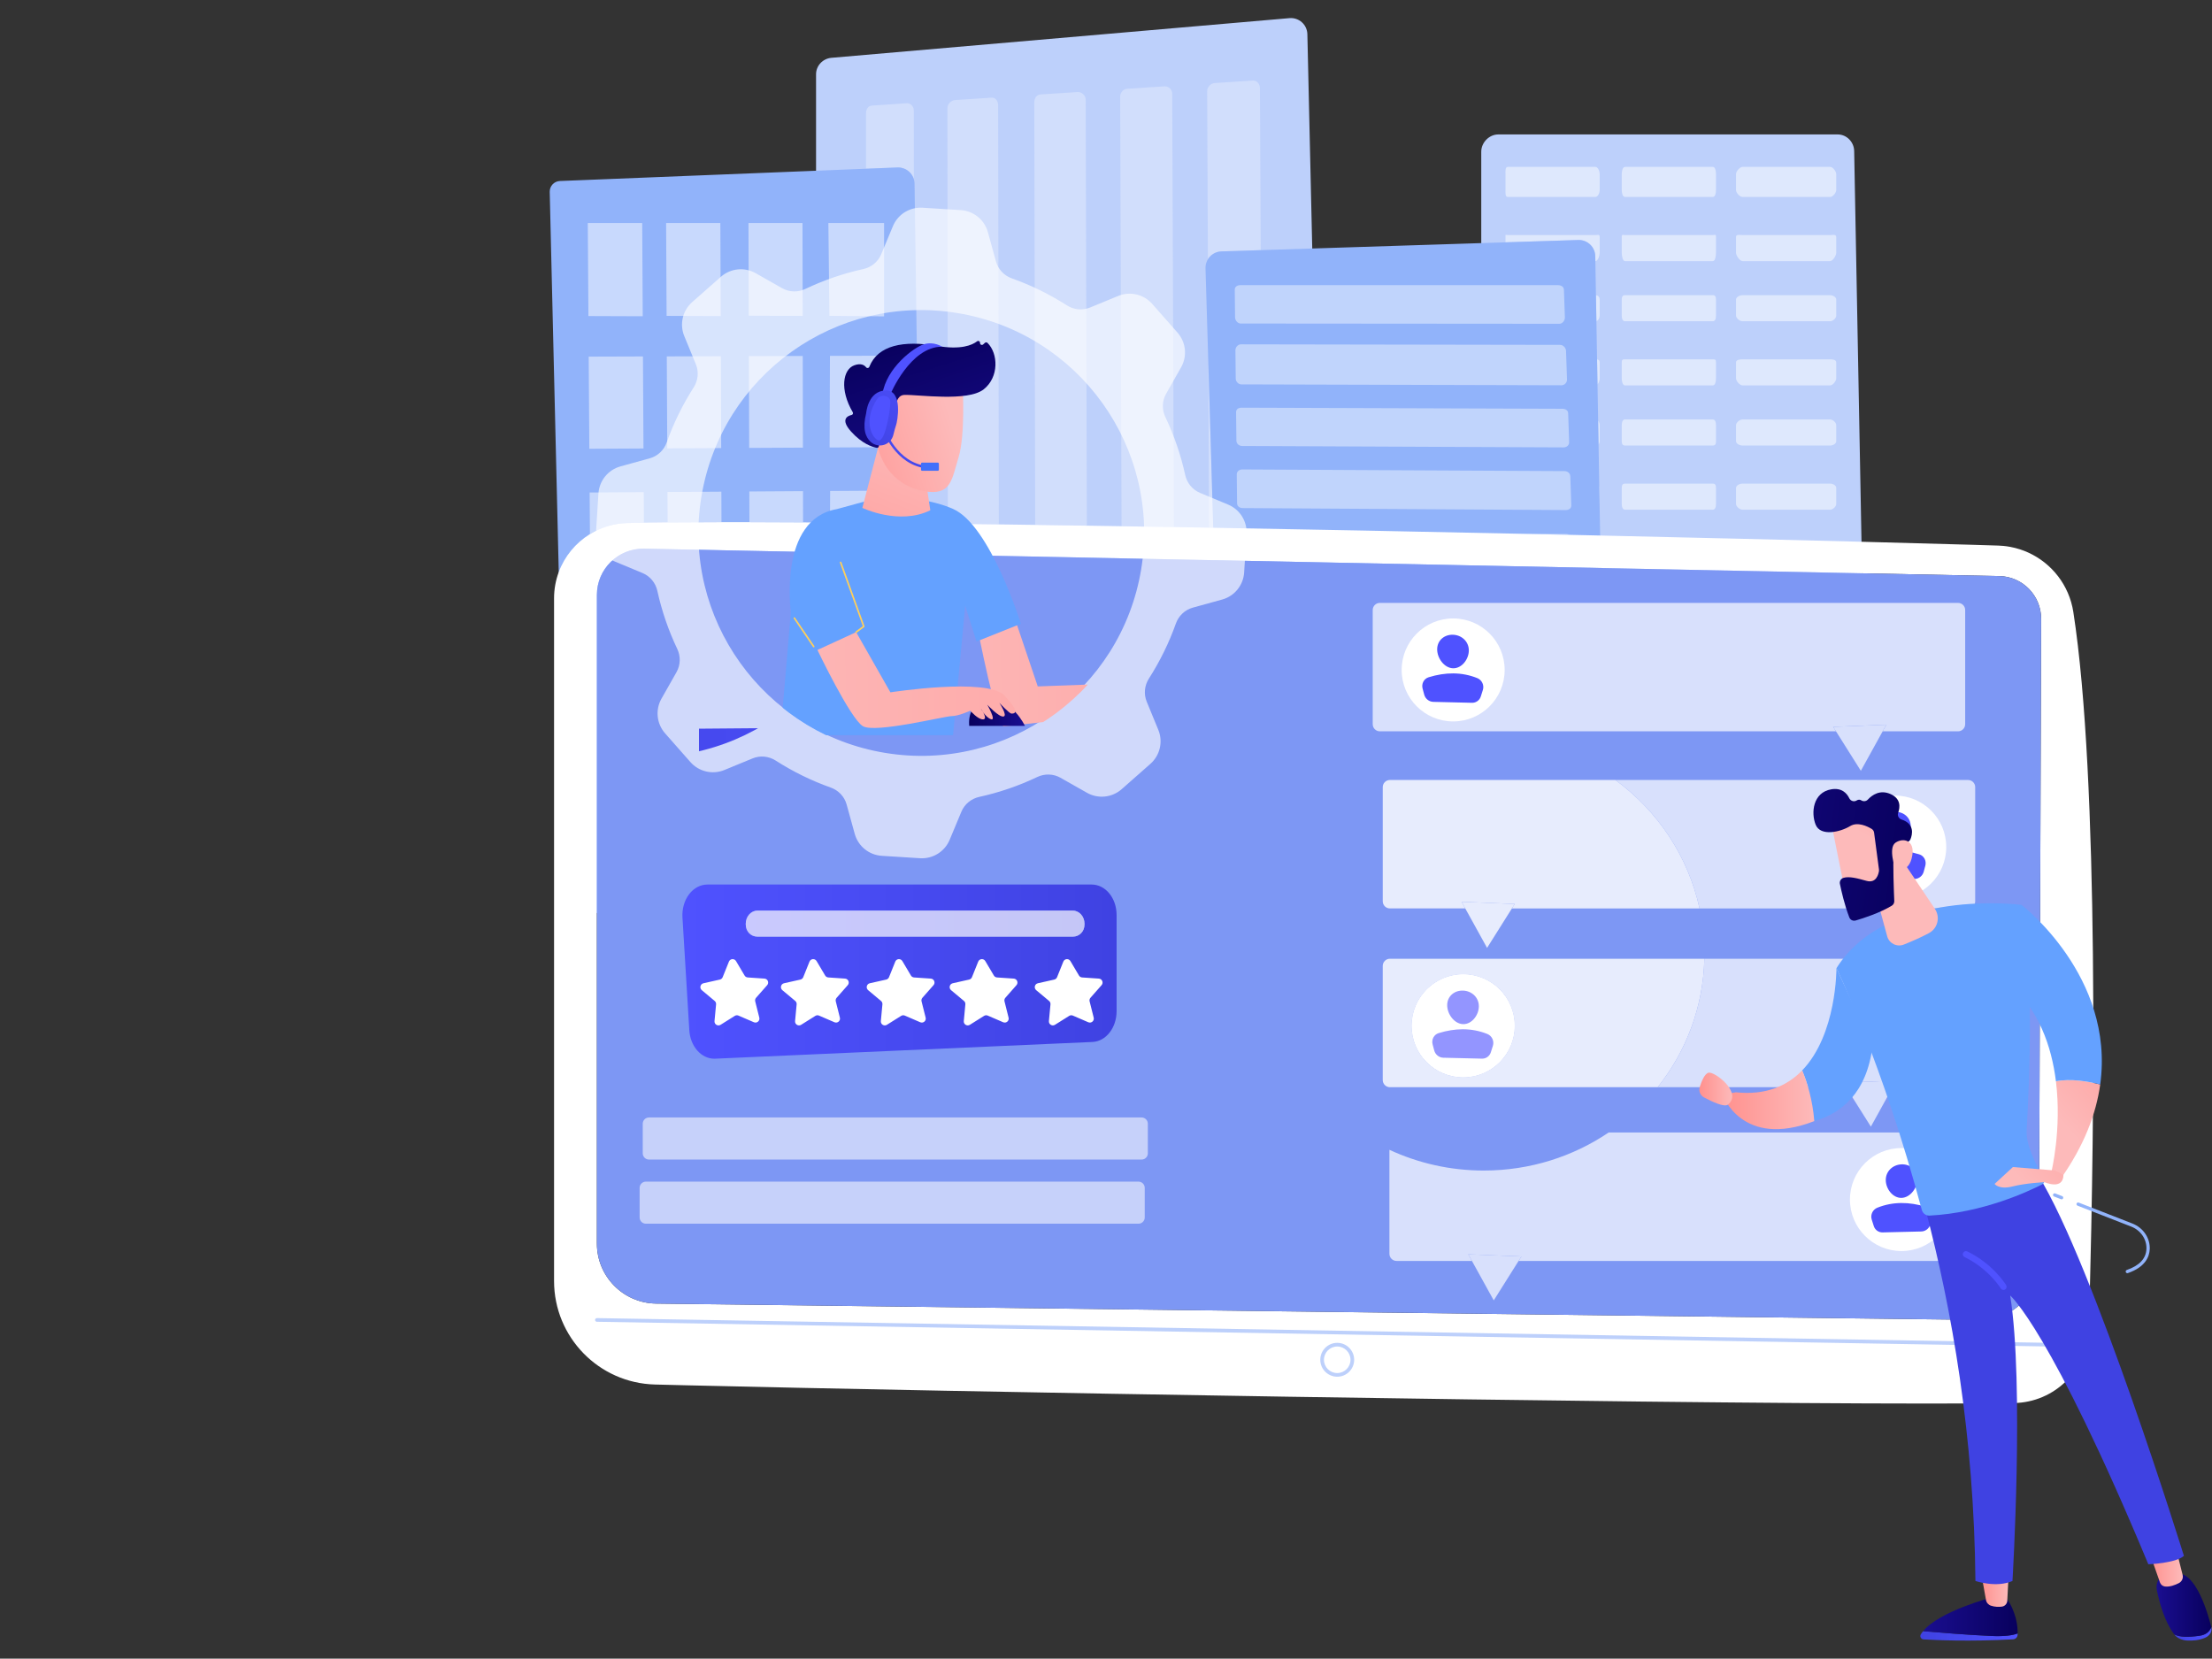 <?xml version="1.0" encoding="UTF-8" standalone="no"?><!DOCTYPE svg PUBLIC "-//W3C//DTD SVG 1.1//EN" "http://www.w3.org/Graphics/SVG/1.1/DTD/svg11.dtd"><svg width="100%" height="100%" viewBox="0 0 3334 2500" version="1.1" xmlns="http://www.w3.org/2000/svg" xmlns:xlink="http://www.w3.org/1999/xlink" xml:space="preserve" xmlns:serif="http://www.serif.com/" style="fill-rule:evenodd;clip-rule:evenodd;stroke-linejoin:round;stroke-miterlimit:2;"><rect x="0" y="0" width="3334" height="2500" fill="#333333" stroke="none"/><path d="M1970.51,51.513c-0.163,-6.859 -3.146,-13.35 -8.254,-17.93c-5.109,-4.579 -11.884,-6.841 -18.721,-6.25l-690.463,59.813c-12.837,1.108 -23.091,11.854 -23.091,24.742l-0,1387.99c-0,13.721 11.916,23.804 25.633,23.804l723.033,0c6.675,0 13.084,-2.179 17.75,-6.954c4.68,-4.787 7.225,-10.987 7.071,-17.671l-32.958,-1447.55Z" style="fill:#bdd0fb;fill-rule:nonzero;"/><path d="M1377.39,270.108c-1.237,-4.12 -3.529,-7.887 -6.7,-10.9c-4.625,-4.379 -10.746,-6.808 -17.091,-6.808c-0.33,0 -0.663,0.008 -0.996,0.021l-47.304,1.896l-0,-83.229c-0,-6.205 2.958,-11.538 8.737,-11.917l52.7,-3.567c0.196,-0.016 0.388,-0.021 0.583,-0.021c5.546,0 10,5.18 10.009,11.196l0.062,103.329Z" style="fill:#d1defc;fill-rule:nonzero;"/><path d="M1505.46,790.396c-26.058,-0.35 -51.688,-0.675 -76.842,-0.979l-0.646,-626.525c-0.008,-6.246 5.63,-11.675 11.48,-12.059l55.129,-3.612c0.2,-0.013 0.396,-0.021 0.591,-0.021c5.559,0 9.23,5.263 9.242,11.317l1.046,631.879Z" style="fill:#d1defc;fill-rule:nonzero;"/><path d="M1638.15,792.321c-26.292,-0.413 -52.217,-0.796 -77.884,-1.167l-1.346,-636.775c-0.016,-6.283 3.4,-11.604 9.33,-11.991l55.85,-3.663c0.204,-0.012 0.408,-0.021 0.625,-0.021c5.762,0 11.641,5.15 11.65,11.234l1.775,642.383Z" style="fill:#d1defc;fill-rule:nonzero;"/><path d="M1769.33,794.446c-26.48,-0.45 -52.809,-0.888 -78.913,-1.308l-2.054,-647.175c-0.025,-6.321 4.367,-11.738 10.371,-12.13l56.579,-3.712c0.217,-0.013 0.425,-0.021 0.637,-0.021c5.78,0 10.863,5.233 10.888,11.363l2.492,652.983Z" style="fill:#d1defc;fill-rule:nonzero;"/><path d="M1828.64,795.467c-2.154,-0.038 -4.196,-0.071 -6.346,-0.109l-1.058,-248.12l7.404,248.229Zm-8.067,-404.604l-1.075,-253.425c-0.029,-6.363 5.359,-11.875 11.442,-12.275l57.337,-3.759c0.205,-0.016 0.421,-0.021 0.625,-0.021c5.8,0 10.075,5.317 10.1,11.488l1.2,244.158l-59.179,1.888c-8.712,0.279 -16.237,5.012 -20.45,11.946Z" style="fill:#d1defc;fill-rule:nonzero;"/><path d="M2794.67,227.55c-0.258,-13.533 -11.3,-24.921 -24.829,-24.921l-511.604,0c-13.721,0 -25.637,12.221 -25.637,25.942l-0,1225.99c-0,6.595 3.02,12.925 7.695,17.583c4.671,4.658 11.205,7.267 17.809,7.25l534.712,-1.463c6.659,-0.016 13.075,-2.704 17.734,-7.462c4.654,-4.758 7.233,-11.463 7.108,-18.113l-22.988,-1224.81Z" style="fill:#bdd0fb;fill-rule:nonzero;"/><path d="M2404.63,296.871l-132.188,-0c-3.933,-0 -3.325,-6.292 -3.325,-10.496l0,-23.929c0,-4.204 -0.608,-10.896 3.325,-10.896l132.188,0c3.933,0 6.487,6.692 6.487,10.896l0,23.929c0,4.204 -2.554,10.496 -6.487,10.496Z" style="fill:#dee8fd;fill-rule:nonzero;"/><path d="M2581.57,296.871l-132.187,-0c-3.934,-0 -5.021,-6.292 -5.021,-10.496l-0,-23.929c-0,-4.204 1.087,-10.896 5.021,-10.896l132.187,0c3.933,0 4.796,6.692 4.796,10.896l-0,23.929c-0,4.204 -0.863,10.496 -4.796,10.496Z" style="fill:#dee8fd;fill-rule:nonzero;"/><path d="M2758.5,296.871l-132.187,-0c-3.938,-0 -9.733,-6.292 -9.733,-10.496l-0,-23.929c-0,-4.204 5.795,-10.896 9.733,-10.896l132.187,0c3.925,0 9.15,6.692 9.15,10.896l0,23.929c0,4.204 -5.225,10.496 -9.15,10.496Z" style="fill:#dee8fd;fill-rule:nonzero;"/><path d="M2404.63,393.554l-0.063,0l-0.125,-7.429c-0.116,-6.65 -2.896,-12.971 -7.708,-17.558c-4.621,-4.4 -10.763,-6.846 -17.125,-6.846c-0.267,-0 -0.525,0.004 -0.796,0.012l-109.696,3.505l0,-8.171c0,-2.517 -0.216,-3.021 0.45,-3.021c0.446,-0 1.296,0.229 2.875,0.229l132.188,0c1.579,0 2.941,-0.229 3.996,-0.229c1.579,-0 2.491,0.504 2.491,3.021l0,23.925c0,4.208 -2.554,12.562 -6.487,12.562Z" style="fill:#dee8fd;fill-rule:nonzero;"/><path d="M2581.57,393.554l-132.187,0c-3.934,0 -5.021,-8.354 -5.021,-12.562l-0,-23.925c-0,-2.517 0.387,-3.021 1.541,-3.021c0.78,-0 1.9,0.229 3.48,0.229l132.187,0c1.579,0 2.663,-0.229 3.396,-0.229c1.096,-0 1.4,0.504 1.4,3.021l-0,23.925c-0,4.208 -0.863,12.562 -4.796,12.562Z" style="fill:#dee8fd;fill-rule:nonzero;"/><path d="M2758.5,393.554l-132.187,0c-3.938,0 -9.733,-8.354 -9.733,-12.562l-0,-23.925c-0,-2.517 2.07,-3.021 4.579,-3.021c1.683,-0 3.566,0.229 5.154,0.229l132.187,0c1.575,0 3.371,-0.229 4.938,-0.229c2.337,-0 4.212,0.504 4.212,3.021l0,23.925c0,4.208 -5.225,12.562 -9.15,12.562Z" style="fill:#dee8fd;fill-rule:nonzero;"/><path d="M2406.15,483.963l-0.683,-39.005c3.458,0.342 5.654,2.83 5.654,6.73l0,23.92c0,3.642 -1.908,7.405 -4.971,8.355Z" style="fill:#dee8fd;fill-rule:nonzero;"/><path d="M2581.57,484.196l-132.187,-0c-3.934,-0 -5.021,-4.375 -5.021,-8.588l-0,-23.92c-0,-4.205 1.087,-6.771 5.021,-6.771l132.187,-0c3.933,-0 4.796,2.566 4.796,6.771l-0,23.92c-0,4.213 -0.863,8.588 -4.796,8.588Z" style="fill:#dee8fd;fill-rule:nonzero;"/><path d="M2758.5,484.196l-132.187,-0c-3.938,-0 -9.733,-4.375 -9.733,-8.588l-0,-23.92c-0,-4.205 5.795,-6.771 9.733,-6.771l132.187,-0c3.925,-0 9.15,2.566 9.15,6.771l0,23.92c0,4.213 -5.225,8.588 -9.15,8.588Z" style="fill:#dee8fd;fill-rule:nonzero;"/><path d="M2407.82,579.329l-0.662,-37.604c2.47,0.317 3.966,1.363 3.966,4.579l0,23.929c0,2.921 -1.233,6.925 -3.304,9.096Z" style="fill:#dee8fd;fill-rule:nonzero;"/><path d="M2581.57,580.879l-132.187,0c-3.934,0 -5.021,-6.446 -5.021,-10.646l-0,-23.929c-0,-4.2 1.087,-4.704 5.021,-4.704l132.187,0c3.933,0 4.796,0.504 4.796,4.704l-0,23.929c-0,4.2 -0.863,10.646 -4.796,10.646Z" style="fill:#dee8fd;fill-rule:nonzero;"/><path d="M2758.5,580.879l-132.187,0c-3.938,0 -9.733,-6.446 -9.733,-10.646l-0,-23.929c-0,-4.2 5.795,-4.704 9.733,-4.704l132.187,0c3.925,0 9.15,0.504 9.15,4.704l0,23.929c0,4.2 -5.225,10.646 -9.15,10.646Z" style="fill:#dee8fd;fill-rule:nonzero;"/><path d="M2409.38,669.729l-0.617,-35.475c1.496,1.692 2.354,4.229 2.354,6.675l0,23.925c0,2.079 -0.625,3.738 -1.737,4.875Z" style="fill:#dee8fd;fill-rule:nonzero;"/><path d="M2581.57,671.521l-132.187,-0c-3.934,-0 -5.021,-2.463 -5.021,-6.667l-0,-23.925c-0,-4.204 1.087,-8.683 5.021,-8.683l132.187,-0c3.933,-0 4.796,4.479 4.796,8.683l-0,23.925c-0,4.204 -0.863,6.667 -4.796,6.667Z" style="fill:#dee8fd;fill-rule:nonzero;"/><path d="M2758.5,671.521l-132.187,-0c-3.938,-0 -9.733,-2.463 -9.733,-6.667l-0,-23.925c-0,-4.204 5.795,-8.683 9.733,-8.683l132.187,-0c3.925,-0 9.15,4.479 9.15,8.683l0,23.925c0,4.204 -5.225,6.667 -9.15,6.667Z" style="fill:#dee8fd;fill-rule:nonzero;"/><path d="M2410.98,761.217l-0.5,-28.929c0.42,0.916 0.641,2.008 0.641,3.254l0,23.929c0,0.579 -0.041,1.162 -0.141,1.746Z" style="fill:#dee8fd;fill-rule:nonzero;"/><path d="M2581.57,768.204l-132.187,0c-3.934,0 -5.021,-4.533 -5.021,-8.733l-0,-23.929c-0,-4.204 1.087,-6.613 5.021,-6.613l132.187,0c3.933,0 4.796,2.409 4.796,6.613l-0,23.929c-0,4.2 -0.863,8.733 -4.796,8.733Z" style="fill:#dee8fd;fill-rule:nonzero;"/><path d="M2758.5,768.204l-132.187,0c-3.938,0 -9.733,-4.533 -9.733,-8.733l-0,-23.929c-0,-4.204 5.795,-6.613 9.733,-6.613l132.187,0c3.925,0 9.15,2.409 9.15,6.613l0,23.929c0,4.2 -5.225,8.733 -9.15,8.733Z" style="fill:#dee8fd;fill-rule:nonzero;"/><path d="M1378.44,276.896c-0.092,-6.7 -2.888,-13.079 -7.742,-17.688c-4.866,-4.608 -11.391,-7.054 -18.087,-6.787l-508.696,20.396c-8.729,0.35 -15.567,7.637 -15.358,16.375l25.82,1087.48l514.367,-6.271c6.596,-0.083 12.883,-2.787 17.483,-7.512c4.605,-4.721 7.142,-11.075 7.05,-17.671l-14.837,-1068.32Z" style="fill:#91b3fa;fill-rule:nonzero;"/><path d="M968.753,476.675l-81.859,-0.304l-0.966,-140.225l82.037,-0l0.788,140.529Z" style="fill:#c8d9fd;fill-rule:nonzero;"/><path d="M1086.26,476.417l-81.55,-0.304l-0.713,-139.967l81.734,-0l0.529,140.271Z" style="fill:#c8d9fd;fill-rule:nonzero;"/><path d="M1209.82,476.146l-81.233,-0.304l-0.442,-139.696l81.413,-0l0.262,140Z" style="fill:#c8d9fd;fill-rule:nonzero;"/><path d="M1332.49,476.846l-82.337,-0.788l-1.592,-139.912l83.929,-0l0,140.7Z" style="fill:#c8d9fd;fill-rule:nonzero;"/><path d="M888.269,676.408l-0.962,-138.875l81.783,-0.262l0.783,138.704l-81.604,0.433Z" style="fill:#c8d9fd;fill-rule:nonzero;"/><path d="M1005.71,675.779l-0.704,-138.612l81.479,-0.263l0.525,138.446l-81.3,0.429Z" style="fill:#c8d9fd;fill-rule:nonzero;"/><path d="M1129.21,675.117l-0.438,-138.346l81.159,-0.258l0.262,138.175l-80.983,0.429Z" style="fill:#c8d9fd;fill-rule:nonzero;"/><path d="M1250.4,674.479l0.533,-138.083l81.554,-0.263l0,137.917l-82.087,0.429Z" style="fill:#c8d9fd;fill-rule:nonzero;"/><path d="M889.161,805.038l-0.433,-62.713l81.516,-0.521l0.259,46.029c-8.617,0.134 -16.792,0.284 -24.475,0.463c-20.85,0.467 -40.284,6.533 -56.867,16.742Z" style="fill:#c8d9fd;fill-rule:nonzero;"/><path d="M1006.28,787.392l-0.234,-45.809l81.217,-0.52l0.175,45.954c-29.55,0.025 -56.679,0.141 -81.158,0.375Z" style="fill:#c8d9fd;fill-rule:nonzero;"/><path d="M1210.4,787.375c-28.266,-0.162 -55.291,-0.279 -80.841,-0.333l-0.146,-46.25l80.9,-0.517l0.087,47.1Z" style="fill:#c8d9fd;fill-rule:nonzero;"/><path d="M1332.49,788.358c-28.054,-0.275 -55.2,-0.508 -81.483,-0.704l0.187,-47.633l81.296,-0.508l0,48.845Z" style="fill:#c8d9fd;fill-rule:nonzero;"/><path d="M2404.44,386.125c-0.116,-6.65 -2.896,-12.971 -7.708,-17.558c-4.821,-4.584 -11.271,-7.046 -17.921,-6.834l-537.796,17.184c-13.691,0.437 -24.446,11.875 -24.033,25.566l26.533,890.684c0.404,13.516 11.542,24.225 25.067,24.1l526.996,-5.129c6.612,-0.063 12.941,-2.767 17.554,-7.517c4.617,-4.742 7.154,-11.129 7.037,-17.754l-15.729,-902.742Z" style="fill:#91b3fa;fill-rule:nonzero;"/><path d="M2350.38,488.021l-0.009,-0l-480.283,-0.375c-4.671,-0 -8.504,-4.779 -8.558,-9.213l-0.459,-41.783c-0.045,-4.417 3.692,-6.842 8.355,-6.842l478.908,0c4.742,0 8.712,2.492 8.867,6.95l1.45,41.63c0.154,4.47 -3.521,9.633 -8.271,9.633Z" style="fill:#c0d4fc;fill-rule:nonzero;"/><path d="M2353.52,580.7l-0.021,0l-482.379,-1.337c-4.687,-0.009 -8.537,-4.246 -8.583,-8.725l-0.467,-42.73c-0.046,-4.454 3.692,-8.916 8.363,-8.916l0.016,-0l481,0.808c4.767,0.008 8.771,4.525 8.934,9.021l1.471,43.112c0.15,4.509 -3.567,8.767 -8.334,8.767Z" style="fill:#c0d4fc;fill-rule:nonzero;"/><path d="M2356.7,674.329l-0.045,0l-484.492,-2.154c-4.704,-0.025 -8.567,-3.429 -8.613,-7.946l-0.466,-43.104c-0.054,-4.483 3.708,-6.65 8.387,-6.65l0.046,0l483.175,1.638c4.788,0.02 8.738,2.241 8.892,6.775l1.487,43.5c0.15,4.541 -3.596,7.941 -8.371,7.941Z" style="fill:#c0d4fc;fill-rule:nonzero;"/><path d="M2359.92,768.779l-0.087,0l-486.629,-2.991c-4.729,-0.03 -8.592,-2.6 -8.646,-7.15l-0.467,-43.484c-0.046,-4.516 3.721,-7.571 8.417,-7.571l0.05,0l485.296,2.471c4.808,0.029 8.808,3.159 8.958,7.738l1.496,43.883c0.162,4.567 -3.608,7.104 -8.388,7.104Z" style="fill:#c0d4fc;fill-rule:nonzero;"/><path d="M2365.6,806.129c-28.254,-0.616 -57.004,-1.246 -85.966,-1.854l81.421,0.546c1.65,0.021 3.2,0.496 4.545,1.308Z" style="fill:#c0d4fc;fill-rule:nonzero;"/><path d="M2902.94,2115.47c-455.546,-0 -1482.85,-18.254 -1867.57,-27.483c-17.429,-0.421 -33.512,-0.817 -48.195,-1.192c-84.617,-2.188 -152.071,-71.404 -152.071,-156.054l-0,-1028.99c-0,-13.875 2.491,-27.183 7.054,-39.487c8.867,-23.9 25.558,-44.025 47,-57.225c16.583,-10.209 36.017,-16.275 56.867,-16.742c7.683,-0.179 15.858,-0.329 24.475,-0.463c11.191,-0.179 23.091,-0.325 35.775,-0.441c24.479,-0.234 51.608,-0.35 81.158,-0.375l10.796,-0c10.175,-0 20.633,0.008 31.325,0.025c25.55,0.054 52.575,0.171 80.841,0.333c13.263,0.079 26.809,0.171 40.609,0.279c26.283,0.196 53.429,0.429 81.483,0.704c17.383,0.171 35.075,0.363 53.058,0.559c14.15,0.162 28.58,0.321 43.071,0.5c25.154,0.304 50.784,0.629 76.842,0.979c18.075,0.25 36.358,0.5 54.808,0.758c25.667,0.371 51.592,0.754 77.884,1.167c17.266,0.258 34.779,0.537 52.262,0.817c26.104,0.42 52.433,0.858 78.913,1.308c17.591,0.296 35.254,0.6 52.962,0.912c2.15,0.038 4.192,0.071 6.346,0.109c150.604,2.641 304.746,5.691 450.996,8.808c28.962,0.608 57.712,1.238 85.966,1.854c15.546,0.342 30.888,0.684 46.175,1.025c148.588,3.304 284.425,6.567 393.95,9.4c65.609,1.692 121.813,3.234 165.642,4.525c4.071,0.125 7.983,0.242 11.838,0.359c10.387,0.312 20.02,0.608 28.791,0.887c2.629,0.088 5.238,0.258 7.834,0.508c3.433,0.342 6.829,0.825 10.179,1.446c5.154,0.967 10.2,2.267 15.1,3.879c4.125,1.355 8.158,2.93 12.071,4.713c35.337,16.104 61.558,49.146 67.829,89.496c39.1,251.646 31.366,777.129 24.571,1036.69c-0.409,15.713 -0.813,30.425 -1.209,44.063c-1.775,61.475 -51.591,110.683 -113.083,111.587c-2.008,0.03 -4.058,0.063 -6.129,0.092c-34.367,0.454 -76.934,0.671 -126.213,0.671Zm-1933.56,-1288.48c-38.392,-0 -69.717,31.141 -69.717,69.746l0,977.612c0,49.421 39.675,89.692 89.092,90.438l1995.06,24.641c0.438,0.009 0.896,0.009 1.334,0.009c48.391,0.008 87.812,-39.134 88,-87.684l3.333,-968.883c0.133,-35.038 -27.779,-63.742 -62.808,-64.592l-2042.57,-41.266c-0.575,-0.013 -1.158,-0.021 -1.729,-0.021Z" style="fill:#fff;"/><path d="M899.669,896.738l0,977.612c0,49.421 39.675,89.692 89.092,90.438l1995.06,24.641c48.992,0.738 89.146,-38.687 89.334,-87.675l3.333,-968.883c0.133,-35.038 -27.779,-63.742 -62.808,-64.592l-2042.57,-41.266c-39.171,-0.95 -71.446,30.537 -71.446,69.725Z" style="fill:#7d97f4;fill-rule:nonzero;"/><path d="M3088.18,2029.5l-0.055,-0l-2188.5,-37.288c-1.529,-0.029 -2.745,-1.283 -2.716,-2.812c0.025,-1.533 1.3,-2.7 2.812,-2.717l2188.5,37.288c1.521,0.025 2.742,1.283 2.713,2.812c-0.025,1.509 -1.254,2.717 -2.758,2.717Z" style="fill:#bdd0fb;fill-rule:nonzero;"/><path d="M2015.52,2029.5c-11.033,-0 -20.012,8.979 -20.012,20.012c-0,11.03 8.979,20 20.012,20c11.021,0 20,-8.97 20,-20c0,-11.033 -8.979,-20.012 -20,-20.012Zm0,45.542c-14.087,-0 -25.542,-11.455 -25.542,-25.53c0,-14.087 11.455,-25.541 25.542,-25.541c14.075,-0 25.529,11.454 25.529,25.541c0,14.075 -11.454,25.53 -25.529,25.53Z" style="fill:#bdd0fb;fill-rule:nonzero;"/><path d="M1057.18,748.563c30.233,-183.034 203.125,-306.913 386.162,-276.68c183.038,30.234 306.917,203.125 276.683,386.171c-30.237,183.034 -203.125,306.904 -386.17,276.679c-183.038,-30.233 -306.909,-203.125 -276.675,-386.17Zm-155.192,-4.75l-3.621,57.612c-1.212,19.296 9.954,37.233 27.8,44.675l42.304,17.625c11.438,4.767 19.692,14.883 22.346,26.992c6.679,30.458 16.796,59.708 29.938,87.308c5.337,11.204 5.029,24.271 -1.096,35.067l-22.638,39.896c-9.541,16.82 -7.362,37.837 5.425,52.345l38.175,43.292c12.792,14.5 33.371,19.292 51.25,11.933l42.421,-17.462c11.475,-4.733 24.475,-3.396 34.925,3.296c25.738,16.5 53.492,30.191 82.875,40.633c11.679,4.146 20.679,13.6 23.979,25.546l12.192,44.179c5.146,18.642 21.55,31.958 40.842,33.167l57.612,3.621c19.296,1.216 37.233,-9.946 44.671,-27.8l17.637,-42.296c4.759,-11.442 14.875,-19.696 26.984,-22.35c30.458,-6.675 59.708,-16.792 87.308,-29.938c11.204,-5.333 24.267,-5.029 35.067,1.092l39.896,22.637c16.82,9.542 37.833,7.367 52.341,-5.42l43.296,-38.18c14.496,-12.787 19.292,-33.37 11.933,-51.245l-17.462,-42.417c-4.733,-11.479 -3.4,-24.483 3.304,-34.929c16.488,-25.738 30.183,-53.492 40.621,-82.875c4.15,-11.679 13.604,-20.684 25.55,-23.984l44.179,-12.187c18.642,-5.142 31.958,-21.55 33.167,-40.846l3.621,-57.612c1.216,-19.3 -9.95,-37.242 -27.792,-44.671l-42.304,-17.625c-11.446,-4.767 -19.696,-14.888 -22.35,-26.992c-6.675,-30.462 -16.792,-59.712 -29.942,-87.312c-5.329,-11.2 -5.025,-24.267 1.104,-35.063l22.638,-39.9c9.533,-16.817 7.354,-37.833 -5.434,-52.342l-38.175,-43.291c-12.787,-14.5 -33.37,-19.296 -51.25,-11.929l-42.412,17.458c-11.479,4.733 -24.483,3.396 -34.933,-3.296c-25.734,-16.496 -53.488,-30.196 -82.871,-40.633c-11.679,-4.15 -20.684,-13.604 -23.984,-25.55l-12.187,-44.175c-5.142,-18.638 -21.55,-31.959 -40.846,-33.171l-57.612,-3.621c-19.292,-1.212 -37.234,9.95 -44.671,27.8l-17.625,42.304c-4.771,11.438 -14.888,19.692 -26.992,22.346c-30.454,6.679 -59.708,16.792 -87.308,29.933c-11.204,5.338 -24.271,5.034 -35.067,-1.091l-39.896,-22.638c-16.821,-9.541 -37.837,-7.362 -52.341,5.425l-43.296,38.175c-14.504,12.788 -19.292,33.375 -11.934,51.25l17.467,42.417c4.725,11.479 3.396,24.479 -3.304,34.929c-16.492,25.738 -30.188,53.492 -40.629,82.875c-4.146,11.675 -13.6,20.683 -25.546,23.979l-44.175,12.188c-18.642,5.146 -31.963,21.554 -33.175,40.846Z" style="fill:#fff;fill-opacity:0.64;"/><g><g><clipPath id="_clip1"><path d="M1728.39,803.729c-0,186.35 -151.071,337.413 -337.425,337.413c-186.342,-0 -337.408,-151.063 -337.408,-337.413c-0,-186.35 151.066,-337.421 337.408,-337.421c186.354,0 337.425,151.071 337.425,337.421Z"/></clipPath><g clip-path="url(#_clip1)"><path d="M1473.22,946.188c0,-0 28.979,148.408 39.529,148.408c10.538,-0 205.771,-23.379 205.771,-23.379l0,-42.309l-154.379,5.675l-37.25,-110.287l-53.671,21.892Z" style="fill:url(#_Linear2);"/><path d="M1436.52,1108.11l-260.32,0l15.812,-185.57c0,-0 -19.462,-139.759 69.338,-155.2c52.308,-14.23 52.308,-14.4 52.308,-14.4c-0,-0 66.908,-10.559 122.862,14.15c55.955,24.695 102.184,173.058 102.184,173.058l-66.904,26.742l-17.034,-54.071l-18.246,195.291Z" style="fill:#64a1ff;"/><path d="M1326.29,663.733l-26.504,101.767c-0,0 55.375,26.733 102.404,3.592l-14.846,-98.663l-61.054,-6.696Z" style="fill:url(#_Linear3);"/><path d="M1450.98,581.588c-0,-0 4.229,73.779 -6.221,107.829c-10.45,34.054 -11.238,58.358 -52.296,50.85c-41.063,-7.513 -66.475,-38.717 -71.825,-78.45c-0,-0 -8.696,-61.384 5.221,-80.079c13.929,-18.692 125.121,-0.15 125.121,-0.15Z" style="fill:url(#_Linear4);"/><path d="M1342.64,642.783l2.554,-0.162c3.25,-0.196 5.671,-3.083 5.267,-6.317c-1.559,-12.521 -3.279,-40.512 12.491,-41.079c20.325,-0.733 95.53,10.8 119.771,-8.45c23.309,-18.504 21.813,-54.037 5.725,-69.917c-1.075,-1.066 -2.771,-1.154 -3.9,-0.15l-2.733,2.455c-1.871,1.675 -4.829,0.225 -4.65,-2.275c0.171,-2.413 -2.563,-3.9 -4.471,-2.421c-7.375,5.708 -24.337,13.129 -60.112,6.962c-50.838,-8.775 -89.409,-1.121 -102.317,31.479c-0.821,2.071 -3.471,2.421 -4.854,0.675c-2.725,-3.441 -7.979,-6.516 -17.825,-2.975c-17.125,6.175 -22.292,36.659 -2.288,70.675c0.95,1.617 0.154,3.738 -1.671,4.159c-6.441,1.462 -17.154,6.65 -1.045,24.779c16.662,18.746 32.5,23.558 38.829,24.771c1.575,0.304 3.062,-0.779 3.279,-2.367l4.292,-31.258c0.241,-1.775 2.062,-2.859 3.737,-2.238l9.921,3.654Z" style="fill:url(#_Linear5);"/><path d="M1341.59,649.325c-0,0 4.417,-44.5 -17.988,-39.833c-22.408,4.679 -7.337,48.983 6.742,55.9l11.246,-16.067Z" style="fill:url(#_Linear6);"/><path d="M1397.02,705.933c-47.654,-4.525 -66.654,-57.854 -66.833,-58.4l3.442,-1.191c0.179,0.521 18.441,51.662 63.733,55.954l-0.342,3.637Z" style="fill:url(#_Linear7);"/><path d="M1413.41,709.579l-23.533,0c-0.942,0 -1.7,-0.766 -1.7,-1.7l-0,-8.908c-0,-0.942 0.758,-1.704 1.7,-1.704l23.533,-0c0.942,-0 1.704,0.762 1.704,1.704l0,8.908c0,0.934 -0.762,1.7 -1.704,1.7Z" style="fill:#4170fa;fill-rule:nonzero;"/><path d="M1341.94,594.454c-0,0 29.896,-72.229 78.054,-71.904c0,0 -12.117,-8.208 -27.192,-3.746c-15.07,4.463 -56.833,35.342 -62.916,75.65c8.916,4.642 12.054,0 12.054,0Z" style="fill:url(#_Linear8);"/><path d="M1334.75,588.55c-26.762,0.817 -29.195,34.063 -29.195,34.063c-5.938,23.416 -1.03,36.362 6.883,43.495c5.412,4.867 12.983,6.534 19.937,4.4c6.963,-2.133 12.288,-7.75 14.042,-14.812c1.588,-6.379 3.192,-12.429 4.042,-14.525c2.071,-5.083 11.05,-53.429 -15.709,-52.621Z" style="fill:url(#_Linear9);"/><path d="M1335.71,597.225c-5.217,-1.854 -10.996,0.088 -14.017,4.721c-21.596,33.158 -6.621,59.7 2.617,61.787c9.733,2.196 17.637,-45.075 17.629,-57.55c-0,-5.22 -2.888,-7.766 -6.229,-8.958Z" style="fill:url(#_Linear10);"/></g></g></g><g><clipPath id="_clip11"><path d="M1314.11,803.729c-0,186.35 -151.071,337.413 -337.425,337.413c-186.342,-0 -337.409,-151.063 -337.409,-337.413c0,-186.35 151.067,-337.421 337.409,-337.421c186.354,0 337.425,151.071 337.425,337.421Z"/></clipPath><g clip-path="url(#_clip11)"><g><clipPath id="_clip12"><path d="M1689.45,1093.05l-667.933,5.513c-2.733,0.025 -5.221,5.816 -5.55,12.95l-1.021,21.937c-0.329,7.175 1.629,12.975 4.379,12.929l671.421,-9.658c2.296,-0.037 4,-5.371 3.8,-11.921l-0.608,-20.008c-0.196,-6.508 -2.213,-11.758 -4.488,-11.742Z"/></clipPath><g clip-path="url(#_clip12)"><rect x="1053.55" y="1093.05" width="641.013" height="48.088" style="fill:url(#_Linear13);"/></g></g></g></g><g><g><clipPath id="_clip14"><path d="M1728.39,803.729c-0,186.35 -151.071,337.413 -337.425,337.413c-186.342,-0 -337.408,-151.063 -337.408,-337.413c-0,-186.35 151.066,-337.421 337.408,-337.421c186.354,0 337.425,151.071 337.425,337.421Z"/></clipPath><g clip-path="url(#_clip14)"><path d="M1460.85,1094.04l83.941,-0c0,-0 -19.062,-40.954 -53.937,-38.921c-34.871,2.025 -30.004,38.921 -30.004,38.921Z" style="fill:url(#_Linear15);"/><path d="M1232.04,979.642l58.387,-26.867l51.621,90.733c0,0 145.979,-22.708 171.929,4.867c25.946,27.571 13.784,27.158 10.542,27.158c-3.246,0 -18.246,-16.216 -18.246,-16.216c0,-0 13.154,19.796 6.084,20.683c-7.071,0.883 -24.33,-17.846 -24.33,-17.846c0,0 14.184,24.734 5.671,21.904c-8.512,-2.841 -15.404,-16.22 -15.404,-16.22c0,-0 11.354,15.862 3.65,16.445c-7.708,0.58 -19.467,-13.066 -19.467,-13.066c0,-0 -18.037,8.171 -28.379,8.171c-10.341,-0 -114.554,26.025 -133.408,15.208c-18.854,-10.817 -68.65,-114.954 -68.65,-114.954Z" style="fill:url(#_Linear16);"/><path d="M1290.42,953.992c-0.37,-0 -0.733,-0.171 -0.975,-0.492c-0.404,-0.537 -0.291,-1.3 0.246,-1.704l10.759,-8.075l-34.567,-95.65c-0.225,-0.638 0.1,-1.329 0.733,-1.563c0.629,-0.22 1.325,0.1 1.554,0.738l34.871,96.504c0.184,0.5 0.017,1.067 -0.412,1.379l-11.479,8.613c-0.221,0.171 -0.475,0.25 -0.73,0.25Z" style="fill:#ffcf59;"/><path d="M1226.48,975.788c-0.388,-0 -0.771,-0.188 -1.009,-0.53l-29.191,-42.987c-0.379,-0.546 -0.234,-1.308 0.321,-1.683c0.554,-0.38 1.312,-0.234 1.691,0.32l29.192,42.98c0.379,0.554 0.233,1.316 -0.321,1.691c-0.208,0.146 -0.446,0.209 -0.683,0.209Z" style="fill:#ffcf59;"/></g></g></g><path d="M1076.64,1595.71c-19.708,-0 -36.225,-18.63 -37.696,-42.925l-10.316,-170.042c-0.78,-12.867 2.841,-25.458 10,-34.913c7.158,-9.454 17.2,-14.633 27.72,-14.633l579,0c20.888,0 37.621,20.396 37.621,46.008l0,144.905c0,24.966 -16.008,45.47 -36.358,46.375l-568.583,25.191c-0.463,0.025 -0.93,0.034 -1.388,0.034Zm65.054,-223.234c-9.762,0 -17.675,8.925 -17.675,19.784l0,1.016c0,10.859 7.913,18.475 17.675,18.475l475.263,0c9.762,0 17.675,-7.616 17.675,-18.475l-0,-1.016c-0,-10.859 -7.913,-19.784 -17.675,-19.784l-475.263,0Z" style="fill:url(#_Linear17);"/><path d="M1136.28,1540.76l-23.229,-10.03c-1.809,-0.779 -3.884,-0.625 -5.55,0.421l-21.434,13.454c-4.196,2.625 -9.591,-0.691 -9.129,-5.629l2.367,-25.191c0.183,-1.963 -0.609,-3.888 -2.121,-5.142l-19.408,-16.229c-3.805,-3.184 -2.313,-9.338 2.525,-10.421l24.687,-5.542c1.921,-0.429 3.508,-1.771 4.242,-3.6l9.437,-23.479c1.846,-4.596 8.167,-5.079 10.692,-0.817l12.892,21.767c1.004,1.696 2.775,2.788 4.737,2.925l25.246,1.717c4.942,0.333 7.354,6.196 4.079,9.912l-16.721,18.992c-1.3,1.475 -1.787,3.5 -1.308,5.412l6.162,24.534c1.209,4.812 -3.62,8.916 -8.166,6.946Z" style="fill:#fff;"/><path d="M1257.71,1540.76l-23.229,-10.03c-1.805,-0.779 -3.88,-0.625 -5.546,0.421l-21.434,13.454c-4.2,2.625 -9.595,-0.691 -9.129,-5.629l2.363,-25.191c0.183,-1.963 -0.609,-3.888 -2.117,-5.142l-19.412,-16.229c-3.8,-3.184 -2.309,-9.338 2.525,-10.421l24.691,-5.542c1.921,-0.429 3.504,-1.771 4.238,-3.6l9.437,-23.479c1.85,-4.596 8.167,-5.079 10.692,-0.817l12.896,21.767c1,1.696 2.775,2.788 4.737,2.925l25.242,1.717c4.946,0.333 7.354,6.196 4.083,9.912l-16.721,18.992c-1.3,1.475 -1.791,3.5 -1.312,5.412l6.167,24.534c1.208,4.812 -3.621,8.916 -8.171,6.946Z" style="fill:#fff;"/><path d="M1386.99,1540.76l-23.229,-10.03c-1.813,-0.779 -3.879,-0.625 -5.546,0.421l-21.438,13.454c-4.191,2.625 -9.587,-0.691 -9.133,-5.629l2.367,-25.191c0.187,-1.963 -0.609,-3.888 -2.113,-5.142l-19.416,-16.229c-3.8,-3.184 -2.309,-9.338 2.529,-10.421l24.691,-5.542c1.917,-0.429 3.505,-1.771 4.238,-3.6l9.437,-23.479c1.846,-4.596 8.163,-5.079 10.692,-0.817l12.896,21.767c1.004,1.696 2.767,2.788 4.729,2.925l25.246,1.717c4.946,0.333 7.358,6.196 4.087,9.912l-16.725,18.992c-1.3,1.475 -1.791,3.5 -1.308,5.412l6.167,24.534c1.2,4.812 -3.621,8.916 -8.171,6.946Z" style="fill:#fff;"/><path d="M1512,1540.76l-23.225,-10.03c-1.813,-0.779 -3.884,-0.625 -5.55,0.421l-21.434,13.454c-4.204,2.625 -9.6,-0.691 -9.133,-5.629l2.367,-25.191c0.187,-1.963 -0.609,-3.888 -2.117,-5.142l-19.408,-16.229c-3.809,-3.184 -2.313,-9.338 2.516,-10.421l24.7,-5.542c1.917,-0.429 3.504,-1.771 4.238,-3.6l9.437,-23.479c1.846,-4.596 8.163,-5.079 10.688,-0.817l12.896,21.767c1.004,1.696 2.77,2.788 4.733,2.925l25.242,1.717c4.95,0.333 7.358,6.196 4.087,9.912l-16.721,18.992c-1.3,1.475 -1.791,3.5 -1.308,5.412l6.158,24.534c1.209,4.812 -3.612,8.916 -8.166,6.946Z" style="fill:#fff;"/><path d="M1640.29,1540.76l-23.229,-10.03c-1.8,-0.779 -3.879,-0.625 -5.546,0.421l-21.438,13.454c-4.191,2.625 -9.587,-0.691 -9.129,-5.629l2.363,-25.191c0.191,-1.963 -0.6,-3.888 -2.113,-5.142l-19.412,-16.229c-3.796,-3.184 -2.309,-9.338 2.529,-10.421l24.687,-5.542c1.917,-0.429 3.505,-1.771 4.242,-3.6l9.433,-23.479c1.846,-4.596 8.163,-5.079 10.692,-0.817l12.896,21.767c1.004,1.696 2.779,2.788 4.742,2.925l25.241,1.717c4.938,0.333 7.35,6.196 4.079,9.912l-16.72,18.992c-1.3,1.475 -1.796,3.5 -1.309,5.412l6.163,24.534c1.212,4.812 -3.621,8.916 -8.171,6.946Z" style="fill:#fff;"/><path d="M1616.96,1411.75l-475.263,0c-9.762,0 -17.675,-7.616 -17.675,-18.475l0,-1.016c0,-10.859 7.913,-19.784 17.675,-19.784l475.263,0c9.762,0 17.675,8.925 17.675,19.784l-0,1.016c-0,10.859 -7.913,18.475 -17.675,18.475Z" style="fill:url(#_Linear18);"/><path d="M2951.23,1102.29l-113.63,-0l5.53,-10.009l-80.088,3.255l4.258,6.754l-687.541,-0c-5.913,-0 -10.754,-4.838 -10.754,-10.75l-0,-172.096c-0,-5.913 4.841,-10.754 10.754,-10.754l871.471,-0c5.916,-0 10.754,4.841 10.754,10.754l-0,172.096c-0,5.912 -4.838,10.75 -10.754,10.75Z" style="fill:#d8e0fc;fill-rule:nonzero;"/><path d="M2804.74,1161.77l-37.442,-59.479l-4.258,-6.754l80.088,-3.255l-5.53,10.009l-32.858,59.479Z" style="fill:#d8e0fc;fill-rule:nonzero;"/><path d="M2267.87,1009.75c0,42.863 -34.754,77.613 -77.612,77.613c-42.863,-0 -77.617,-34.75 -77.617,-77.613c-0,-42.862 34.754,-77.612 77.617,-77.612c42.858,-0 77.612,34.75 77.612,77.612Z" style="fill:#fff;fill-rule:nonzero;"/><path d="M2213.87,980.304c0,13.296 -10.637,27.329 -23.804,26.938c-13.2,-0.396 -23.925,-15.163 -23.925,-28.534c-0,-13.379 10.725,-22.475 23.925,-22c13.167,0.475 23.804,10.296 23.804,23.596Z" style="fill:url(#_Linear19);"/><path d="M2160.35,1057.87l58.255,1.4c6.087,0.142 11.47,-3.721 13.316,-9.554l3.104,-9.775c2.275,-7.163 -1.416,-15.084 -8.425,-17.888c-23.566,-9.429 -48.079,-9.025 -73.329,-1.271c-7.108,2.175 -11.05,9.73 -9.087,17.063l2.437,9.112c1.684,6.292 7.313,10.763 13.729,10.913Z" style="fill:url(#_Linear20);"/><path d="M2966.34,1638.65l-113.633,-0l5.529,-10l-80.088,3.254l4.259,6.746l-283.859,-0c42.684,-53.604 68.671,-120.654 70.3,-193.592l397.492,0c5.913,0 10.75,4.842 10.75,10.754l0,172.088c0,5.912 -4.837,10.75 -10.75,10.75Z" style="fill:#d8e0fc;fill-rule:nonzero;"/><path d="M2819.85,1698.12l-37.441,-59.479l-4.259,-6.746l80.088,-3.254l-5.529,10l-32.859,59.479Z" style="fill:#d8e0fc;fill-rule:nonzero;"/><path d="M2282.97,1546.11c0,42.862 -34.75,77.604 -77.612,77.604c-42.863,-0 -77.617,-34.742 -77.617,-77.604c0,-42.871 34.754,-77.613 77.617,-77.613c42.862,0 77.612,34.742 77.612,77.613Z" style="fill:#fff;fill-rule:nonzero;"/><path d="M2966.34,1369.21l-404.733,0c-17.142,-78.816 -63.229,-147.1 -126.829,-193.591l531.562,-0c5.913,-0 10.75,4.837 10.75,10.754l0,172.083c0,5.921 -4.837,10.754 -10.75,10.754Z" style="fill:#d8e0fc;fill-rule:nonzero;"/><path d="M2778.23,1276.67c-0,42.862 34.741,77.608 77.604,77.608c42.871,0 77.612,-34.746 77.612,-77.608c0,-42.863 -34.741,-77.613 -77.612,-77.613c-42.863,0 -77.604,34.75 -77.604,77.613Z" style="fill:#fff;fill-rule:nonzero;"/><path d="M2832.23,1247.23c-0,13.3 10.637,27.333 23.791,26.938c13.2,-0.392 23.938,-15.163 23.938,-28.534c-0,-13.379 -10.738,-22.475 -23.938,-22c-13.154,0.475 -23.791,10.296 -23.791,23.596Z" style="fill:url(#_Linear21);"/><path d="M2885.75,1324.8l-58.266,1.396c-6.084,0.146 -11.463,-3.717 -13.317,-9.55l-3.1,-9.788c-2.267,-7.15 1.425,-15.075 8.433,-17.879c23.559,-9.425 48.067,-9.025 73.33,-1.271c7.1,2.179 11.05,9.734 9.087,17.063l-2.437,9.112c-1.684,6.292 -7.313,10.763 -13.73,10.917Z" style="fill:url(#_Linear22);"/><path d="M2976.41,1900.53l-687.55,0l4.258,-6.758l-80.079,-3.242l5.529,10l-113.629,0c-5.917,0 -10.754,-4.837 -10.754,-10.754l-0,-156.771c43.112,20.05 91.317,31.267 142.187,31.267c69.9,0 134.746,-21.167 188.28,-57.333l551.758,-0c5.912,-0 10.754,4.837 10.754,10.754l0,172.083c0,5.917 -4.842,10.754 -10.754,10.754Z" style="fill:#d8e0fc;fill-rule:nonzero;"/><path d="M2251.43,1960.01l-32.863,-59.475l-5.529,-10l80.079,3.242l-4.258,6.758l-37.429,59.475Z" style="fill:#d8e0fc;fill-rule:nonzero;"/><path d="M2788.3,1808c-0,42.863 34.745,77.604 77.616,77.604c42.859,0 77.604,-34.741 77.604,-77.604c0,-42.871 -34.745,-77.617 -77.604,-77.617c-42.871,0 -77.616,34.746 -77.616,77.617Z" style="fill:#fff;fill-rule:nonzero;"/><path d="M2842.3,1778.55c-0,13.3 10.637,27.333 23.795,26.938c13.2,-0.4 23.934,-15.163 23.934,-28.542c-0,-13.367 -10.734,-22.475 -23.934,-21.988c-13.158,0.475 -23.795,10.296 -23.795,23.592Z" style="fill:url(#_Linear23);"/><path d="M2895.82,1856.12l-58.266,1.4c-6.088,0.142 -11.463,-3.721 -13.317,-9.554l-3.104,-9.788c-2.267,-7.158 1.425,-15.071 8.425,-17.875c23.571,-9.429 48.079,-9.025 73.342,-1.275c7.095,2.179 11.045,9.725 9.083,17.063l-2.438,9.112c-1.683,6.292 -7.312,10.763 -13.725,10.917Z" style="fill:url(#_Linear24);"/><path d="M2898.55,2458.58c25.12,2.175 68.708,5.7 103.083,7.213c20.658,0.904 32.55,-1.113 39.396,-3.855c-0.009,0.771 -0.029,1.496 -0.063,2.18c-0.162,3.612 -3.1,6.504 -6.75,6.712c-64.941,3.621 -116.587,1.254 -134.975,0.133c-3.8,-0.233 -6.066,-4.362 -4.121,-7.6c0.975,-1.62 2.15,-3.216 3.43,-4.783Z" style="fill:url(#_Linear25);"/><path d="M3001.64,2465.79c-34.375,-1.513 -77.963,-5.038 -103.083,-7.213c24.7,-30.3 103.083,-50.712 103.083,-50.712l22.133,-0c15.229,21.945 17.434,42.841 17.263,54.07c-6.846,2.742 -18.738,4.759 -39.396,3.855Z" style="fill:url(#_Linear26);"/><path d="M3027.5,2371.72l-2.07,40.987c-0.221,4.446 -3.546,8.175 -7.992,8.809c-4.429,0.629 -10.35,0.708 -16.633,-1.379c-3.863,-1.28 -6.738,-4.542 -7.446,-8.513l-7.159,-39.904l41.3,-0Z" style="fill:url(#_Linear27);"/><path d="M3315.03,2465.48c10.9,-1.525 15.825,-7.179 17.887,-13.229l0.046,0.163c1.604,6.379 -2.117,12.996 -9.546,16.141c-8.971,3.796 -18.791,4.442 -26.408,4.13c-8.171,-0.334 -15.683,-3.721 -19.804,-9.134l-0.063,-0.079c8.209,4.058 19.725,4.533 37.888,2.008Z" style="fill:url(#_Linear28);"/><path d="M3263.69,2371.45l18.254,0c27.804,-0.562 45.271,58.088 50.979,80.804c-2.062,6.05 -6.987,11.704 -17.887,13.229c-18.163,2.525 -29.679,2.05 -37.888,-2.008c-15.021,-19.767 -22.475,-48.721 -26.05,-65.625c-4.071,-19.221 12.592,-26.4 12.592,-26.4Z" style="fill:url(#_Linear29);"/><path d="M3279.59,2333.4l10.138,40.329c1.245,4.938 -1.121,10.054 -5.692,12.4c-5.675,2.904 -13.658,5.971 -20.996,5.084c-3.45,-0.421 -6.317,-2.85 -7.458,-6.096l-14.884,-42.421l38.892,-9.296Z" style="fill:url(#_Linear30);"/><path d="M3291.68,2345.06c-12.609,11.188 -53.634,12.663 -53.634,12.663c-147.779,-354.679 -208.225,-405.067 -208.225,-405.067c21.338,133.871 3.442,430.25 3.442,430.25c-24.392,10.763 -55.829,0 -55.829,0c-1.979,-219.166 -35.667,-410.304 -75.463,-560.987c99.875,-2.242 152.996,-36.421 170.338,-50.142c83.258,134.225 219.371,573.283 219.371,573.283Z" style="fill:url(#_Linear31);"/><path d="M3046.94,1363.89c18.908,94.3 12.133,263.079 7.679,340.058c-1.246,21.642 13.854,51.633 26.071,72.1c1.908,3.208 0.733,7.321 -2.592,9.025c-20.441,10.513 -89.691,43.071 -169.95,47.121c-5.35,0.267 -10.129,-3.379 -11.516,-8.55c-59.53,-222.288 -128.675,-364.333 -128.675,-364.333c76.341,-121.909 278.983,-95.421 278.983,-95.421Z" style="fill:#64a1ff;"/><path d="M3019.73,1944.25c0.841,0 1.691,-0.221 2.462,-0.687c2.229,-1.363 2.938,-4.275 1.575,-6.5c-0.796,-1.309 -19.908,-32.204 -58.587,-50.863c-2.359,-1.129 -5.179,-0.162 -6.325,2.204c-1.129,2.35 -0.146,5.18 2.212,6.309c36.059,17.404 54.442,46.975 54.621,47.271c0.896,1.462 2.446,2.266 4.042,2.266Z" style="fill:url(#_Linear32);"/><path d="M3165.52,1634.53c-6.079,43.929 -24.016,91.846 -59.908,142.746l-13.637,-11.121c-0,0 15.741,-63.904 6.791,-136.429c22.142,-4.317 48.292,0.137 66.754,4.804Z" style="fill:url(#_Linear33);"/><path d="M3025.82,1480.25l21.113,-116.354c-0,-0 141.087,107.841 118.587,270.633c-18.462,-4.667 -44.612,-9.121 -66.754,-4.804c-6.454,-52.233 -25.721,-108.95 -72.946,-149.475Z" style="fill:#64a1ff;"/><path d="M2767.95,1459.31l54.458,117.287c-8.808,70.804 -46.842,101.425 -87.858,113.163c-2.563,-32.271 -10.717,-58.338 -18.288,-76.375c52.404,-54.1 51.688,-154.075 51.688,-154.075Z" style="fill:#64a1ff;"/><path d="M2716.26,1613.39c7.571,18.037 15.725,44.104 18.288,76.375c-109.425,42.458 -138.371,-39.88 -138.371,-39.88l20.216,-3.566c45.667,4.812 77.571,-9.909 99.867,-32.929Z" style="fill:url(#_Linear34);"/><path d="M2818.13,1314.52l26.283,96.65c2.958,10.858 14.704,16.683 25.146,12.508c11.283,-4.508 25.583,-10.654 37.896,-17.304c13.145,-7.096 17.258,-24.008 8.933,-36.413l-54.654,-81.5l-43.604,26.059Z" style="fill:url(#_Linear35);"/><path d="M2498.55,1638.65l-403.683,-0c-5.912,-0 -10.754,-4.838 -10.754,-10.75l-0,-172.088c-0,-5.912 4.842,-10.754 10.754,-10.754l473.983,0c-1.629,72.938 -27.616,139.988 -70.3,193.592Zm-293.187,-170.146c-42.863,0 -77.617,34.742 -77.617,77.613c0,42.862 34.754,77.604 77.617,77.604c42.862,-0 77.612,-34.742 77.612,-77.604c0,-42.871 -34.75,-77.613 -77.612,-77.613Z" style="fill:#e7ecfd;fill-rule:nonzero;"/><path d="M2205.36,1623.72c-42.863,-0 -77.617,-34.742 -77.617,-77.604c0,-42.871 34.754,-77.613 77.617,-77.613c42.862,0 77.612,34.742 77.612,77.613c0,42.862 -34.75,77.604 -77.612,77.604Zm-0.621,-72.379c-11.933,-0 -24.058,2.025 -36.362,5.808c-7.109,2.175 -11.05,9.721 -9.088,17.062l2.438,9.113c1.683,6.292 7.312,10.762 13.729,10.912l58.258,1.4l0.329,0c5.95,0 11.167,-3.825 12.988,-9.554l3.1,-9.783c2.266,-7.154 -1.417,-15.075 -8.425,-17.879c-12.079,-4.829 -24.421,-7.079 -36.967,-7.079Zm-0.554,-58.284c-12.742,0 -22.942,8.979 -22.942,22.017c0,13.371 10.729,28.137 23.929,28.533c0.188,0 0.367,0.009 0.546,0.009c12.904,-0 23.246,-13.838 23.246,-26.946c0,-13.3 -10.629,-23.121 -23.792,-23.596c-0.333,-0.008 -0.654,-0.017 -0.987,-0.017Z" style="fill:#fff;fill-rule:nonzero;"/><path d="M2205.72,1543.61c-0.179,-0 -0.358,-0.009 -0.546,-0.009c-13.2,-0.396 -23.929,-15.162 -23.929,-28.533c0,-13.038 10.2,-22.017 22.942,-22.017c0.333,0 0.654,0.009 0.987,0.017c13.163,0.475 23.792,10.296 23.792,23.596c0,13.108 -10.342,26.946 -23.246,26.946Z" style="fill:url(#_Linear36);"/><path d="M2234.04,1595.63l-0.329,0l-58.258,-1.4c-6.417,-0.15 -12.046,-4.62 -13.729,-10.912l-2.438,-9.113c-1.962,-7.341 1.979,-14.887 9.088,-17.062c12.304,-3.783 24.429,-5.808 36.362,-5.808c12.546,-0 24.888,2.25 36.967,7.079c7.008,2.804 10.691,10.725 8.425,17.879l-3.1,9.783c-1.821,5.729 -7.038,9.554 -12.988,9.554Z" style="fill:url(#_Linear37);"/><path d="M2561.61,1369.21l-282.817,0l4.254,-6.75l-80.079,-3.254l5.529,10.004l-113.629,0c-5.912,0 -10.754,-4.833 -10.754,-10.754l-0,-172.083c-0,-5.917 4.842,-10.754 10.754,-10.754l339.913,-0c63.6,46.491 109.687,114.775 126.829,193.591Z" style="fill:#e7ecfd;fill-rule:nonzero;"/><path d="M2241.36,1428.69l-32.863,-59.484l-5.529,-10.004l80.079,3.254l-4.254,6.75l-37.433,59.484Z" style="fill:#e7ecfd;fill-rule:nonzero;"/><path d="M2760.6,1241.09c-0.242,1.658 21.929,110.295 21.929,110.295l61.762,-13.979l-5.716,-106.083c-0,-0 -73.959,-18.013 -77.975,9.767Z" style="fill:url(#_Linear38);"/><path d="M2824.69,1254.96l7.383,55.617c0.092,0.704 0.092,1.413 -0.008,2.121c-0.625,4.367 -3.863,19.204 -18.846,14.958c-13.592,-3.854 -26.05,-7.162 -34.662,-4.525c-3.863,1.184 -6.2,5.088 -5.384,9.05c2.017,9.875 6.971,32.029 14.213,50.621c1.466,3.775 5.6,5.754 9.487,4.617c11.713,-3.413 36.213,-11.3 54.434,-22.271c2.47,-1.488 3.941,-4.175 3.825,-7.05c-0.6,-14.042 -2.242,-56.717 -0.859,-68.671c1.296,-11.229 15.079,-17.958 21.067,-20.371c1.962,-0.787 3.504,-2.337 4.283,-4.3c2.771,-6.946 6.596,-23.021 -13.666,-29.608c-4.238,-1.379 -6.471,-5.958 -4.963,-10.154c3,-8.35 4.263,-21.104 -11.408,-28.121c-15.934,-7.142 -27.825,1.354 -34.25,8.254c-2.6,2.788 -6.767,3.217 -9.992,1.175c-1.837,-1.158 -4.196,-1.533 -7.054,0.242c-3.846,2.4 -8.942,0.762 -10.933,-3.317c-3.809,-7.825 -11.588,-16.212 -27.18,-13.542c-27.67,4.742 -30.808,35.409 -23.512,53.375c7.3,17.967 37.017,11.13 51.921,2.071c11.337,-6.891 26.033,0.329 32.429,4.184c2.025,1.22 3.362,3.308 3.675,5.645Z" style="fill:url(#_Linear39);"/><path d="M2856.76,1309.7c-0,-0 -11.383,-31.858 0.312,-39.663c11.684,-7.795 29,-3.745 25.18,19.33c-4.738,28.704 -25.492,20.333 -25.492,20.333Z" style="fill:url(#_Linear40);"/><path d="M3097.6,1764.21l-63.688,-5.188l-27.583,25.425c-0,0 6.525,9.013 26.929,3.833c20.396,-5.187 48.337,-6.462 48.337,-6.462c0,-0 28.167,12.7 28.509,-11.058l-12.504,-6.55Z" style="fill:url(#_Linear41);"/><path d="M2604.29,1664.95c-5.508,4.3 -24.383,-4.679 -35.925,-10.887c-5.629,-3.03 -8.35,-9.617 -6.425,-15.7c2.779,-8.767 7.413,-20.075 13.121,-21.5c9.462,-2.375 51.929,30.35 29.229,48.087Z" style="fill:url(#_Linear42);"/><path d="M3206.41,1918.97c0.271,-0 0.55,-0.046 0.817,-0.134c26.312,-9.104 32.433,-24.654 32.933,-36.087c0.725,-16.721 -9.788,-32.242 -26.133,-38.617l-80.892,-31.541c-1.254,-0.505 -2.717,0.125 -3.217,1.408c-0.504,1.279 0.134,2.721 1.417,3.225l80.883,31.533c14.375,5.613 23.604,19.179 22.967,33.775c-0.617,14.392 -10.575,25.029 -29.588,31.6c-1.3,0.446 -1.991,1.863 -1.533,3.163c0.358,1.029 1.317,1.675 2.346,1.675Z" style="fill:#91b3fa;fill-rule:nonzero;"/><path d="M3107.31,1807.67c0.992,-0 1.933,-0.6 2.321,-1.588c0.491,-1.279 -0.138,-2.712 -1.417,-3.216l-10.487,-4.084c-1.263,-0.504 -2.713,0.134 -3.217,1.413c-0.5,1.283 0.125,2.716 1.417,3.221l10.483,4.083c0.296,0.117 0.604,0.171 0.9,0.171Z" style="fill:#91b3fa;fill-rule:nonzero;"/><path d="M1720.67,1747.72l-742.508,-0c-5.175,-0 -9.408,-4.242 -9.408,-9.409l-0,-44.612c-0,-5.179 4.233,-9.408 9.408,-9.408l742.508,-0c5.171,-0 9.409,4.229 9.409,9.408l-0,44.612c-0,5.167 -4.238,9.409 -9.409,9.409Z" style="fill:#c6d1fa;fill-rule:nonzero;"/><path d="M1715.99,1844.41l-742.512,0c-5.175,0 -9.405,-4.229 -9.405,-9.4l0,-44.616c0,-5.171 4.23,-9.404 9.405,-9.404l742.512,-0c5.171,-0 9.4,4.233 9.4,9.404l0,44.616c0,5.171 -4.229,9.4 -9.4,9.4Z" style="fill:#c6d1fa;fill-rule:nonzero;"/><defs><linearGradient id="_Linear2" x1="0" y1="0" x2="1" y2="0" gradientUnits="userSpaceOnUse" gradientTransform="matrix(1118.07,-18.634,18.634,1118.07,1331.74,1012.58)"><stop offset="0" style="stop-color:#fdbaba;stop-opacity:1"/><stop offset="1" style="stop-color:#ff918e;stop-opacity:1"/></linearGradient><linearGradient id="_Linear3" x1="0" y1="0" x2="1" y2="0" gradientUnits="userSpaceOnUse" gradientTransform="matrix(-138.451,342.114,-342.114,-138.451,1392.77,645.921)"><stop offset="0" style="stop-color:#fdbaba;stop-opacity:1"/><stop offset="1" style="stop-color:#ff918e;stop-opacity:1"/></linearGradient><linearGradient id="_Linear4" x1="0" y1="0" x2="1" y2="0" gradientUnits="userSpaceOnUse" gradientTransform="matrix(-202.847,62.706,-62.706,-202.847,1436.14,639.683)"><stop offset="0" style="stop-color:#fdbaba;stop-opacity:1"/><stop offset="1" style="stop-color:#ff918e;stop-opacity:1"/></linearGradient><linearGradient id="_Linear5" x1="0" y1="0" x2="1" y2="0" gradientUnits="userSpaceOnUse" gradientTransform="matrix(77.381,244.04,-244.04,77.381,1360.12,502.771)"><stop offset="0" style="stop-color:#08005d;stop-opacity:1"/><stop offset="1" style="stop-color:#1a0e90;stop-opacity:1"/></linearGradient><linearGradient id="_Linear6" x1="0" y1="0" x2="1" y2="0" gradientUnits="userSpaceOnUse" gradientTransform="matrix(-202.847,62.706,-62.706,-202.847,1425.97,606.804)"><stop offset="0" style="stop-color:#fdbaba;stop-opacity:1"/><stop offset="1" style="stop-color:#ff918e;stop-opacity:1"/></linearGradient><linearGradient id="_Linear7" x1="0" y1="0" x2="1" y2="0" gradientUnits="userSpaceOnUse" gradientTransform="matrix(71.771,-48.658,48.658,71.771,1318.03,707.629)"><stop offset="0" style="stop-color:#4f52ff;stop-opacity:1"/><stop offset="1" style="stop-color:#3f42e2;stop-opacity:1"/></linearGradient><linearGradient id="_Linear8" x1="0" y1="0" x2="1" y2="0" gradientUnits="userSpaceOnUse" gradientTransform="matrix(320.265,-894.325,894.325,320.265,1439.52,376.151)"><stop offset="0" style="stop-color:#4f52ff;stop-opacity:1"/><stop offset="1" style="stop-color:#3f42e2;stop-opacity:1"/></linearGradient><linearGradient id="_Linear9" x1="0" y1="0" x2="1" y2="0" gradientUnits="userSpaceOnUse" gradientTransform="matrix(-115.819,132.94,-132.94,-115.819,1403.9,544.604)"><stop offset="0" style="stop-color:#4f52ff;stop-opacity:1"/><stop offset="1" style="stop-color:#3f42e2;stop-opacity:1"/></linearGradient><linearGradient id="_Linear10" x1="0" y1="0" x2="1" y2="0" gradientUnits="userSpaceOnUse" gradientTransform="matrix(265.88,-386.735,386.735,265.88,1426.86,483.871)"><stop offset="0" style="stop-color:#4f52ff;stop-opacity:1"/><stop offset="1" style="stop-color:#3f42e2;stop-opacity:1"/></linearGradient><linearGradient id="_Linear13" x1="0" y1="0" x2="1" y2="0" gradientUnits="userSpaceOnUse" gradientTransform="matrix(-1019.44,11.471,-11.471,-1019.44,1635.83,1115.56)"><stop offset="0" style="stop-color:#4f52ff;stop-opacity:1"/><stop offset="1" style="stop-color:#3f42e2;stop-opacity:1"/></linearGradient><linearGradient id="_Linear15" x1="0" y1="0" x2="1" y2="0" gradientUnits="userSpaceOnUse" gradientTransform="matrix(84.167,0,0,84.167,1460.62,1074.54)"><stop offset="0" style="stop-color:#08005d;stop-opacity:1"/><stop offset="1" style="stop-color:#1a0e90;stop-opacity:1"/></linearGradient><linearGradient id="_Linear16" x1="0" y1="0" x2="1" y2="0" gradientUnits="userSpaceOnUse" gradientTransform="matrix(1359.64,-22.661,22.661,1359.64,1059.48,1029.08)"><stop offset="0" style="stop-color:#fdbaba;stop-opacity:1"/><stop offset="1" style="stop-color:#ff918e;stop-opacity:1"/></linearGradient><linearGradient id="_Linear17" x1="0" y1="0" x2="1" y2="0" gradientUnits="userSpaceOnUse" gradientTransform="matrix(654.45,0,0,654.45,1028.52,1464.46)"><stop offset="0" style="stop-color:#4f52ff;stop-opacity:1"/><stop offset="1" style="stop-color:#3f42e2;stop-opacity:1"/></linearGradient><linearGradient id="_Linear18" x1="0" y1="0" x2="1" y2="0" gradientUnits="userSpaceOnUse" gradientTransform="matrix(654.45,0,0,654.45,1028.52,1464.46)"><stop offset="0" style="stop-color:#cacaff;stop-opacity:1"/><stop offset="1" style="stop-color:#c4c6f6;stop-opacity:1"/></linearGradient><linearGradient id="_Linear19" x1="0" y1="0" x2="1" y2="0" gradientUnits="userSpaceOnUse" gradientTransform="matrix(33.235,-416.95,416.95,33.235,2228.82,492.429)"><stop offset="0" style="stop-color:#4f52ff;stop-opacity:1"/><stop offset="1" style="stop-color:#3f42e2;stop-opacity:1"/></linearGradient><linearGradient id="_Linear20" x1="0" y1="0" x2="1" y2="0" gradientUnits="userSpaceOnUse" gradientTransform="matrix(33.235,-416.946,416.946,33.235,2232.89,492.754)"><stop offset="0" style="stop-color:#4f52ff;stop-opacity:1"/><stop offset="1" style="stop-color:#3f42e2;stop-opacity:1"/></linearGradient><linearGradient id="_Linear21" x1="0" y1="0" x2="1" y2="0" gradientUnits="userSpaceOnUse" gradientTransform="matrix(33.235,-416.95,416.95,33.235,2911.85,546.871)"><stop offset="0" style="stop-color:#4f52ff;stop-opacity:1"/><stop offset="1" style="stop-color:#3f42e2;stop-opacity:1"/></linearGradient><linearGradient id="_Linear22" x1="0" y1="0" x2="1" y2="0" gradientUnits="userSpaceOnUse" gradientTransform="matrix(33.235,-416.95,416.95,33.235,2916.55,547.246)"><stop offset="0" style="stop-color:#4f52ff;stop-opacity:1"/><stop offset="1" style="stop-color:#3f42e2;stop-opacity:1"/></linearGradient><linearGradient id="_Linear23" x1="0" y1="0" x2="1" y2="0" gradientUnits="userSpaceOnUse" gradientTransform="matrix(33.235,-416.95,416.95,33.235,2963.95,551.029)"><stop offset="0" style="stop-color:#4f52ff;stop-opacity:1"/><stop offset="1" style="stop-color:#3f42e2;stop-opacity:1"/></linearGradient><linearGradient id="_Linear24" x1="0" y1="0" x2="1" y2="0" gradientUnits="userSpaceOnUse" gradientTransform="matrix(33.235,-416.95,416.95,33.235,2968.64,551.413)"><stop offset="0" style="stop-color:#4f52ff;stop-opacity:1"/><stop offset="1" style="stop-color:#3f42e2;stop-opacity:1"/></linearGradient><linearGradient id="_Linear25" x1="0" y1="0" x2="1" y2="0" gradientUnits="userSpaceOnUse" gradientTransform="matrix(-146.619,1.79557e-14,-1.79557e-14,-146.619,3041.03,2465.67)"><stop offset="0" style="stop-color:#4f52ff;stop-opacity:1"/><stop offset="1" style="stop-color:#3f42e2;stop-opacity:1"/></linearGradient><linearGradient id="_Linear26" x1="0" y1="0" x2="1" y2="0" gradientUnits="userSpaceOnUse" gradientTransform="matrix(-142.487,1.74496e-14,-1.74496e-14,-142.487,3041.04,2436.93)"><stop offset="0" style="stop-color:#08005d;stop-opacity:1"/><stop offset="1" style="stop-color:#1a0e90;stop-opacity:1"/></linearGradient><linearGradient id="_Linear27" x1="0" y1="0" x2="1" y2="0" gradientUnits="userSpaceOnUse" gradientTransform="matrix(-41.3,5.05774e-15,-5.05774e-15,-41.3,3027.5,2396.81)"><stop offset="0" style="stop-color:#fdbaba;stop-opacity:1"/><stop offset="1" style="stop-color:#ff918e;stop-opacity:1"/></linearGradient><linearGradient id="_Linear28" x1="0" y1="0" x2="1" y2="0" gradientUnits="userSpaceOnUse" gradientTransform="matrix(-56.187,6.88088e-15,-6.88088e-15,-56.187,3333.33,2462.51)"><stop offset="0" style="stop-color:#4f52ff;stop-opacity:1"/><stop offset="1" style="stop-color:#3f42e2;stop-opacity:1"/></linearGradient><linearGradient id="_Linear29" x1="0" y1="0" x2="1" y2="0" gradientUnits="userSpaceOnUse" gradientTransform="matrix(-82.471,1.00998e-14,-1.00998e-14,-82.471,3332.92,2419.24)"><stop offset="0" style="stop-color:#08005d;stop-opacity:1"/><stop offset="1" style="stop-color:#1a0e90;stop-opacity:1"/></linearGradient><linearGradient id="_Linear30" x1="0" y1="0" x2="1" y2="0" gradientUnits="userSpaceOnUse" gradientTransform="matrix(-49.358,6.04455e-15,-6.04455e-15,-49.358,3290.06,2362.38)"><stop offset="0" style="stop-color:#fdbaba;stop-opacity:1"/><stop offset="1" style="stop-color:#ff918e;stop-opacity:1"/></linearGradient><linearGradient id="_Linear31" x1="0" y1="0" x2="1" y2="0" gradientUnits="userSpaceOnUse" gradientTransform="matrix(-171.211,171.211,-171.211,-171.211,3514.56,1665.75)"><stop offset="0" style="stop-color:#4f52ff;stop-opacity:1"/><stop offset="1" style="stop-color:#3f42e2;stop-opacity:1"/></linearGradient><linearGradient id="_Linear32" x1="0" y1="0" x2="1" y2="0" gradientUnits="userSpaceOnUse" gradientTransform="matrix(151.068,-469.321,469.321,151.068,2998.75,1892.22)"><stop offset="0" style="stop-color:#4f52ff;stop-opacity:1"/><stop offset="1" style="stop-color:#3f42e2;stop-opacity:1"/></linearGradient><linearGradient id="_Linear33" x1="0" y1="0" x2="1" y2="0" gradientUnits="userSpaceOnUse" gradientTransform="matrix(175.704,-155.589,155.589,175.704,3063.93,1642.94)"><stop offset="0" style="stop-color:#fdbaba;stop-opacity:1"/><stop offset="1" style="stop-color:#ff918e;stop-opacity:1"/></linearGradient><linearGradient id="_Linear34" x1="0" y1="0" x2="1" y2="0" gradientUnits="userSpaceOnUse" gradientTransform="matrix(-138.374,1.69459e-14,-1.69459e-14,-138.374,2734.55,1657.65)"><stop offset="0" style="stop-color:#fdbaba;stop-opacity:1"/><stop offset="1" style="stop-color:#ff918e;stop-opacity:1"/></linearGradient><linearGradient id="_Linear35" x1="0" y1="0" x2="1" y2="0" gradientUnits="userSpaceOnUse" gradientTransform="matrix(1.511,-258.403,258.403,1.511,2869.05,1287.88)"><stop offset="0" style="stop-color:#fdbaba;stop-opacity:1"/><stop offset="1" style="stop-color:#ff918e;stop-opacity:1"/></linearGradient><linearGradient id="_Linear36" x1="0" y1="0" x2="1" y2="0" gradientUnits="userSpaceOnUse" gradientTransform="matrix(33.235,-416.95,416.95,33.235,2286.32,497.008)"><stop offset="0" style="stop-color:#9395ff;stop-opacity:1"/><stop offset="1" style="stop-color:#898aed;stop-opacity:1"/></linearGradient><linearGradient id="_Linear37" x1="0" y1="0" x2="1" y2="0" gradientUnits="userSpaceOnUse" gradientTransform="matrix(33.235,-416.946,416.946,33.235,2290.39,497.342)"><stop offset="0" style="stop-color:#9395ff;stop-opacity:1"/><stop offset="1" style="stop-color:#898aed;stop-opacity:1"/></linearGradient><linearGradient id="_Linear38" x1="0" y1="0" x2="1" y2="0" gradientUnits="userSpaceOnUse" gradientTransform="matrix(101.858,-184.703,184.703,101.858,2785.2,1245.38)"><stop offset="0" style="stop-color:#fdbaba;stop-opacity:1"/><stop offset="1" style="stop-color:#ff918e;stop-opacity:1"/></linearGradient><linearGradient id="_Linear39" x1="0" y1="0" x2="1" y2="0" gradientUnits="userSpaceOnUse" gradientTransform="matrix(-441.321,-55.799,55.799,-441.321,2901.17,1273.08)"><stop offset="0" style="stop-color:#08005d;stop-opacity:1"/><stop offset="1" style="stop-color:#1a0e90;stop-opacity:1"/></linearGradient><linearGradient id="_Linear40" x1="0" y1="0" x2="1" y2="0" gradientUnits="userSpaceOnUse" gradientTransform="matrix(-86.025,118.163,-118.163,-86.025,2950.55,1403.87)"><stop offset="0" style="stop-color:#fdbaba;stop-opacity:1"/><stop offset="1" style="stop-color:#ff918e;stop-opacity:1"/></linearGradient><linearGradient id="_Linear41" x1="0" y1="0" x2="1" y2="0" gradientUnits="userSpaceOnUse" gradientTransform="matrix(175.703,-155.589,155.589,175.703,2994.54,1721.3)"><stop offset="0" style="stop-color:#fdbaba;stop-opacity:1"/><stop offset="1" style="stop-color:#ff918e;stop-opacity:1"/></linearGradient><linearGradient id="_Linear42" x1="0" y1="0" x2="1" y2="0" gradientUnits="userSpaceOnUse" gradientTransform="matrix(-49.553,6.06848e-15,-6.06848e-15,-49.553,2610.88,1641.41)"><stop offset="0" style="stop-color:#fdbaba;stop-opacity:1"/><stop offset="1" style="stop-color:#ff918e;stop-opacity:1"/></linearGradient></defs></svg>